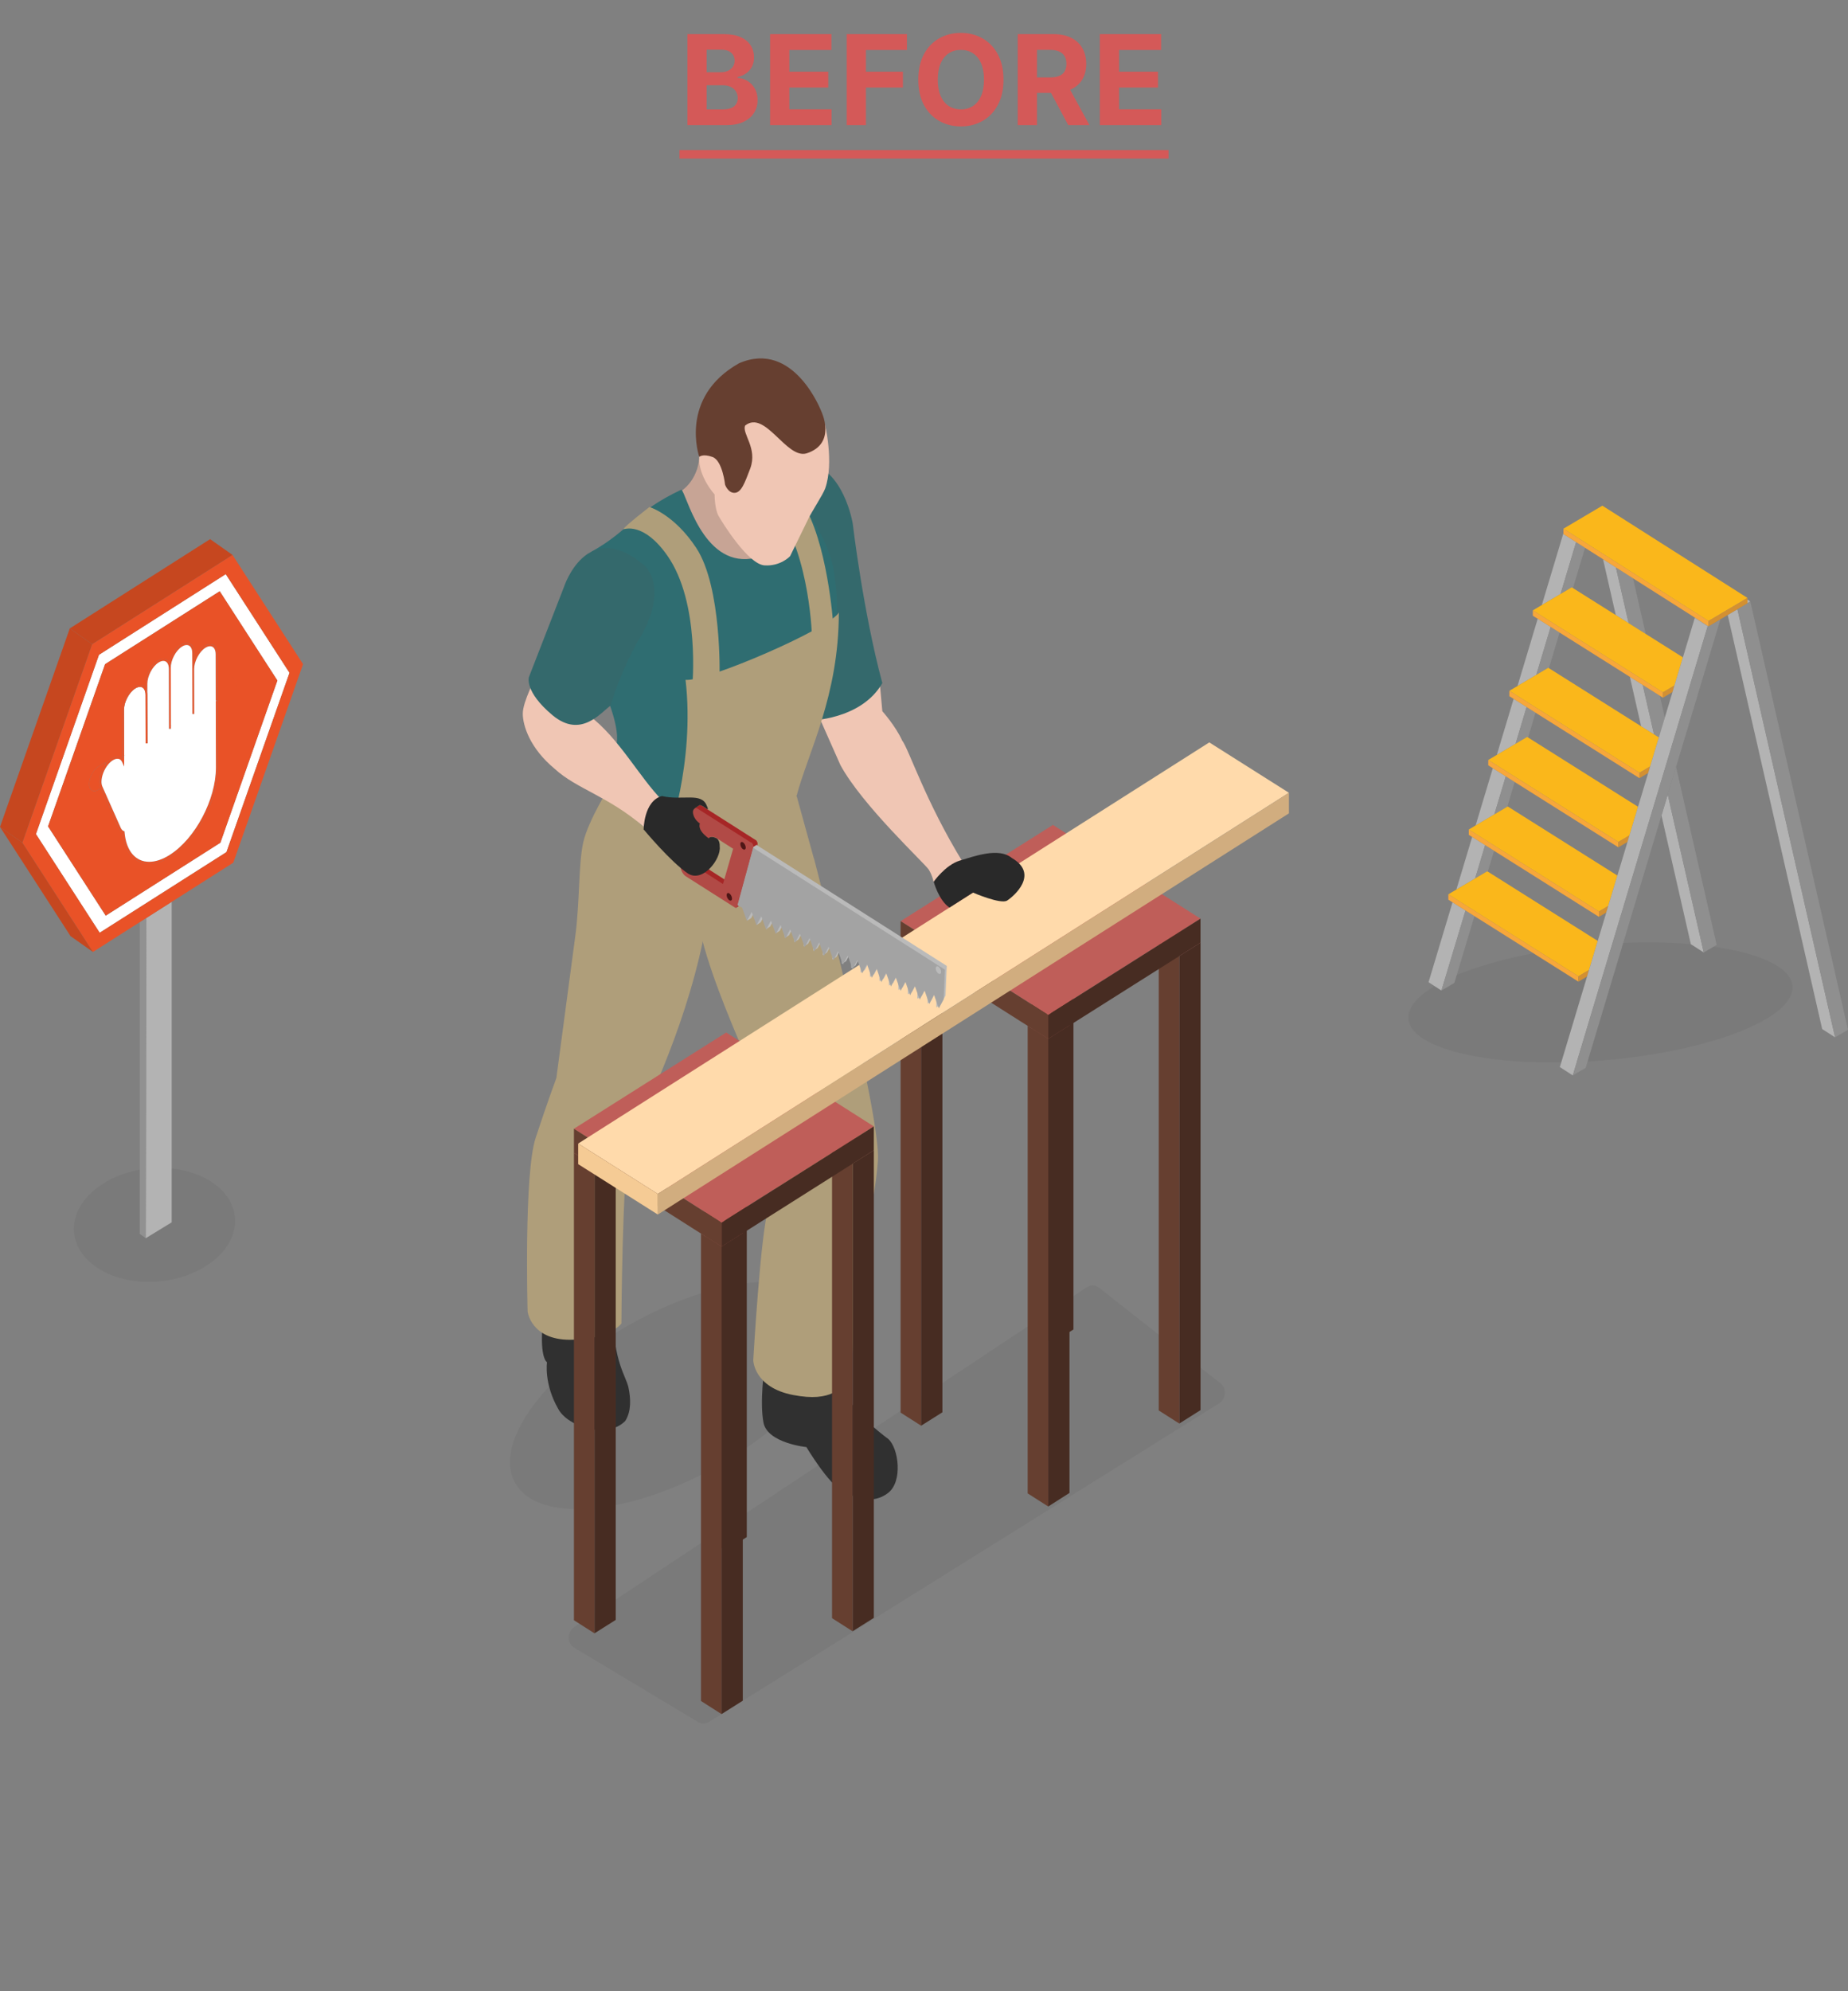 <svg width="325" height="350" viewBox="0 0 325 350" fill="none" xmlns="http://www.w3.org/2000/svg">
<rect x="0" y="0" width="325" height="350" fill="#808080" stroke="none"/>
<g clip-path="url(#clip0_613_53738)">
<g opacity="0.05">
<ellipse cx="14.665" cy="31.791" rx="14.665" ry="31.791" transform="matrix(0.398 0.917 -0.885 0.465 140.738 217.039)" fill="black"/>
<ellipse cx="9.954" cy="14.212" rx="9.954" ry="14.212" transform="matrix(0.07 0.998 -0.996 0.084 40.625 204.171)" fill="black"/>
<ellipse cx="10.173" cy="33.903" rx="10.173" ry="33.903" transform="matrix(0.07 0.998 -0.996 0.084 314.522 163.206)" fill="black"/>
<path d="M191.144 226.266C191.811 225.823 192.645 225.85 193.259 226.333L214.653 243.166C215.763 244.04 215.634 245.897 214.409 246.661L124.675 302.655C124.086 303.023 123.373 303.035 122.795 302.689L100.97 289.605C99.701 288.844 99.706 286.852 100.979 286.008L191.144 226.266Z" fill="black"/>
</g>
<path d="M154.698 119.771L155.171 125.008C155.171 125.008 157.488 127.585 158.659 130.162C159.83 131.67 162.745 140.827 169.297 151.491C169.372 152.697 164.19 155.028 164.19 155.028C164.19 155.028 163.991 153.904 163.343 152.862C162.695 151.82 151.633 141.567 147.796 134.466C145.778 129.97 143.437 124.597 143.437 124.597L154.698 119.799V119.771Z" fill="#F0C6B4"/>
<path d="M141.818 81.336C148.396 82.296 149.965 92.028 149.965 92.028C149.965 92.028 151.784 107.49 155.172 120.074C151.435 126.571 142.342 126.654 142.342 126.654L136.263 90.959C136.263 90.959 140.423 81.336 141.818 81.336Z" fill="#34696C"/>
<path d="M122.957 80.677C122.957 80.677 122.783 84.268 119.743 86.352C119.295 88.49 120.69 98.881 123.779 100.526C126.869 102.17 131.403 100.526 131.403 100.526L136.685 96.358L122.932 80.677H122.957Z" fill="#C7A495"/>
<path d="M119.869 86.05C111.374 90.052 110.975 93.068 103.999 96.989C104.198 99.566 105.893 120.566 105.893 120.566C105.893 120.566 109.032 127.255 108.459 130.627C107.886 133.972 107.711 139.948 107.711 139.948C107.711 139.948 110.028 150.832 121.09 150.832C132.152 150.832 138.281 144.39 140.099 140.414C139.576 131.751 143.089 118.948 143.089 118.948C143.089 118.948 148.545 113.685 146.851 101.814C146.079 93.644 139.302 86.653 139.302 86.653C139.302 86.653 139.003 97.208 132.102 98.195C123.432 99.428 120.667 86.516 119.844 86.105L119.869 86.05Z" fill="#2F6D71"/>
<path d="M129.66 83.72C129.834 83.72 132.525 83.72 136.685 89.641C142.54 97.976 142.814 112.232 142.814 112.232L146.526 109.627C146.526 109.627 145.53 95.07 141.02 88.216C137.109 82.267 134.368 82.678 134.368 82.678C134.368 82.678 129.934 83.144 129.635 83.72H129.66Z" fill="#AF9E7A"/>
<path d="M147.374 242.429C149.367 247.775 154.674 251.778 156.219 252.929C158.037 254.547 158.835 260.468 156.119 262.47C153.428 264.471 150.563 263.32 148.147 262.086C145.705 260.852 141.818 254.355 141.818 254.355C141.818 254.355 134.967 253.669 134.27 250.051C133.572 246.432 134.444 240.4 134.444 240.4C134.444 240.4 145.879 242.785 147.374 242.402V242.429Z" fill="#303030"/>
<path d="M122.932 162.706C125.573 176.085 137.98 199.168 137.905 203.006C137.855 205.172 136.51 207.969 135.139 212.355C133.744 216.742 132.474 239.085 132.474 239.085C132.474 239.085 132.548 243.855 139.474 245.199C146.401 246.542 147.97 243.855 149.714 242.156C150.138 224.884 153.875 212.163 154.398 203.966C154.921 195.769 143.137 150.835 143.137 150.835C143.137 150.835 121.711 156.4 122.957 162.733L122.932 162.706Z" fill="#AF9E7A"/>
<path d="M107.909 231.16C107.809 239.165 110.101 241.879 110.525 243.881C110.948 245.882 111.023 248.048 109.977 249.747C106.688 253.092 99.787 250.707 98.168 247.636C95.626 243.195 96.199 239.439 96.199 239.439C96.199 239.439 94.68 238.672 95.602 231.132C96.424 230.365 106.888 231.324 107.909 231.132V231.16Z" fill="#303030"/>
<path d="M140.099 139.897C140.099 139.897 130.682 149.3 117.278 146.942C112.146 147.052 107.387 137.95 107.387 137.95C107.387 137.95 103.451 144.174 102.579 148.039C101.707 151.905 101.981 158.676 101.159 164.653C100.361 170.629 97.845 189.491 97.845 189.491C97.845 189.491 96.275 193.686 94.208 199.991C92.115 206.297 92.788 230.505 92.788 230.505C92.788 230.505 93.336 235.494 100.262 235.494C107.188 235.494 109.281 232.643 109.281 232.643C109.281 232.643 109.43 206.598 110.676 200.759C112.594 196.756 120.218 181.87 123.681 165.064C135.465 162.926 143.114 150.835 143.114 150.835L140.099 139.897Z" fill="#AF9E7A"/>
<path d="M117.352 147.462C117.352 147.462 122.26 134.193 120.565 119.499C124.203 119.883 146.102 110.397 147.522 107.655C147.522 122.323 142.141 132.192 140.098 139.868C139.276 142.144 138.08 145.406 132.275 147.627C126.445 149.848 117.376 147.435 117.376 147.435L117.352 147.462Z" fill="#AF9E7A"/>
<path d="M145.055 74.454C145.055 74.454 146.725 81.254 145.13 85.832C144.757 86.901 142.763 89.917 142.165 91.178C140.197 95.235 138.952 97.757 138.952 97.757C138.952 97.757 137.307 99.567 134.442 99.375C131.577 99.183 127.068 91.918 126.37 90.684C125.672 89.451 125.672 86.901 125.672 86.901C125.672 86.901 122.807 83.803 122.957 80.321C123.081 76.84 125.349 71.768 125.349 71.768L138.428 68.341L145.055 74.427V74.454Z" fill="#F0C6B4"/>
<path d="M122.958 80.321C122.958 80.321 123.531 79.691 125.3 80.321C127.069 80.952 127.517 85.201 127.517 85.201C127.517 85.201 128.04 86.681 129.211 86.627C130.382 86.572 130.98 84.872 131.952 82.322C133.247 78.758 130.482 76.264 131.03 74.811C134.568 71.959 138.28 80.732 141.843 79.691C147.224 77.963 144.434 72.288 144.434 72.288C144.434 72.288 139.625 59.677 129.984 63.844C119.296 69.848 122.983 80.321 122.983 80.321H122.958Z" fill="#663F30"/>
<path d="M109.68 93.014C109.855 93.014 113.193 91.726 117.354 97.647C123.209 105.982 121.739 120.704 121.739 120.704L126.547 118.922C126.547 118.922 126.971 103.213 122.461 96.331C118.55 90.382 114.215 89.121 114.215 89.121C114.215 89.121 109.929 92.411 109.655 92.987L109.68 93.014Z" fill="#AF9E7A"/>
<path d="M207.395 168.053L203.782 165.75L207.519 163.393L211.132 165.696L207.395 168.053Z" fill="#BF5E59"/>
<path d="M211.133 247.858L207.396 250.216V168.052L211.133 165.694V247.858Z" fill="#472C22"/>
<path d="M207.395 250.218L203.782 247.915V165.751L207.395 168.054V250.218Z" fill="#663F30"/>
<path d="M185.046 153.85L181.434 151.547L185.171 149.189L188.783 151.492L185.046 153.85Z" fill="#BF5E59"/>
<path d="M188.784 233.681L185.047 236.038V153.847L188.784 151.489V233.681Z" fill="#472C22"/>
<path d="M185.046 236.042L181.434 233.739V151.548L185.046 153.851V236.042Z" fill="#663F30"/>
<path d="M184.347 182.607L180.734 180.304L184.471 177.946L188.084 180.249L184.347 182.607Z" fill="#BF5E59"/>
<path d="M188.085 262.413L184.348 264.798V182.607L188.085 180.249V262.413Z" fill="#472C22"/>
<path d="M184.347 264.8L180.734 262.497V180.306L184.347 182.609V264.8Z" fill="#663F30"/>
<path d="M161.997 168.433L158.385 166.13L162.122 163.772L165.734 166.048L161.997 168.433Z" fill="#BF5E59"/>
<path d="M165.735 248.239L161.998 250.597V168.433L165.735 166.048V248.239Z" fill="#472C22"/>
<path d="M161.997 250.598L158.385 248.295V166.131L161.997 168.434V250.598Z" fill="#663F30"/>
<path d="M149.941 204.54L146.328 202.265L150.065 199.88L153.678 202.183L149.941 204.54Z" fill="#BF5E59"/>
<path d="M153.678 284.373L149.94 286.731V204.539L153.678 202.182V284.373Z" fill="#472C22"/>
<path d="M149.941 286.73L146.328 284.428V202.264L149.941 204.539V286.73Z" fill="#663F30"/>
<path d="M127.595 190.366L123.982 188.063L127.72 185.705L131.332 188.008L127.595 190.366Z" fill="#BF5E59"/>
<path d="M131.333 270.171L127.596 272.529V190.365L131.333 188.007V270.171Z" fill="#472C22"/>
<path d="M127.595 272.528L123.982 270.253V188.062L127.595 190.364V272.528Z" fill="#663F30"/>
<path d="M126.895 219.125L123.282 216.822L126.994 214.464L130.632 216.767L126.895 219.125Z" fill="#BF5E59"/>
<path d="M130.633 298.929L126.896 301.287V219.123L130.633 216.766V298.929Z" fill="#472C22"/>
<path d="M126.895 301.289L123.282 298.986V216.822L126.895 219.125V301.289Z" fill="#663F30"/>
<path d="M104.548 204.927L100.936 202.624L104.673 200.267L108.285 202.569L104.548 204.927Z" fill="#BF5E59"/>
<path d="M108.286 284.732L104.549 287.09V204.926L108.286 202.568V284.732Z" fill="#472C22"/>
<path d="M104.548 287.092L100.936 284.789V202.625L104.548 204.928V287.092Z" fill="#663F30"/>
<path d="M126.896 214.905L100.936 198.401L127.718 181.485L153.678 197.989L126.896 214.905Z" fill="#BF5E59"/>
<path d="M153.677 202.186L126.895 219.128V214.906L153.677 197.991V202.186Z" fill="#472C22"/>
<path d="M126.896 219.125L100.936 202.621V198.399L126.896 214.903V219.125Z" fill="#663F30"/>
<path d="M184.345 178.388L158.385 161.911L185.167 144.996L211.128 161.473L184.345 178.388Z" fill="#BF5E59"/>
<path d="M211.128 165.694L184.346 182.609V178.387L211.128 161.472V165.694Z" fill="#472C22"/>
<path d="M184.345 182.609L158.385 166.132V161.91L184.345 178.387V182.609Z" fill="#663F30"/>
<path d="M115.684 209.86L226.676 139.347L212.674 130.492L101.683 201.005L115.684 209.86Z" fill="#FFDAAB"/>
<path d="M101.683 204.623L115.684 213.478V209.859L101.683 201.004V204.623Z" fill="#F5CB95"/>
<path d="M115.686 213.479L226.677 142.967V139.348L115.686 209.86V213.479Z" fill="#D1AD7F"/>
<path d="M164.19 155.002C164.19 155.002 166.258 152.041 168.775 151.273C171.291 150.533 175.626 148.888 177.943 150.807C182.851 153.659 178.242 157.579 177.121 158.292C176 159.004 171.117 156.894 171.117 156.894L166.981 159.525C165.087 158.264 164.215 155.002 164.215 155.002H164.19Z" fill="#292929"/>
<path d="M103.65 125.805C108.857 129.726 112.494 136.689 116.481 140.692C116.73 142.693 115.135 145.215 113.217 145.325C106.939 139.924 101.383 138.663 97.571 135.154C93.186 131.535 91.94 127.532 91.94 125.421C91.94 123.31 94.282 118.924 94.282 118.924C94.282 118.924 100.959 124.352 103.65 125.805Z" fill="#F0C6B4"/>
<path d="M113.293 99.373C103.177 90.764 99.166 103.211 99.166 103.211L93.013 119.029C93.013 119.029 92.19 121.552 97.173 125.719C102.156 129.859 105.619 125.28 107.413 123.992C109.057 118.125 112.271 112.532 112.271 112.532C112.271 112.532 117.902 104.225 113.317 99.373H113.293Z" fill="#34696C"/>
<path d="M132.846 147.626L123.504 141.677C123.254 141.513 123.03 141.513 122.881 141.595L122.059 142.143L122.407 142.856L122.656 142.664C122.781 143.213 123.105 143.788 123.528 144.062L123.827 144.254C123.603 144.94 122.582 144.967 122.108 146.914C121.66 148.723 122.009 150.642 121.859 151.547L121.361 151.218C121.112 151.053 120.888 151.053 120.713 151.136L119.916 151.656L120.115 152.205L120.464 152.013C120.539 152.616 120.913 153.274 121.361 153.576L130.006 159.059C130.181 159.168 130.305 159.113 130.355 158.949L133.22 148.421C133.295 148.175 133.12 147.763 132.871 147.626H132.846ZM127.888 154.892L125.023 153.055C123.927 152.369 123.429 150.423 123.927 148.723V148.668C124.425 146.968 125.721 146.173 126.817 146.859L129.682 148.696L127.888 154.892Z" fill="#A62626"/>
<path d="M129.433 159.581L130.23 159.06L129.632 158.21L129.433 159.581Z" fill="#A62626"/>
<path d="M133.196 148.421L132.449 148.887L131.303 159.003L131.377 161.827L132.125 161.361L132.972 159.771L133.047 162.595L133.794 162.101L134.641 160.511L134.716 163.335L135.463 162.841L136.31 161.251L136.385 164.075L137.133 163.609L137.955 162.019L138.03 164.843L138.777 164.377L139.624 162.787L139.699 165.61L140.446 165.117L141.293 163.527L141.368 166.351L142.115 165.884L142.963 164.294L143.037 167.118L143.785 166.652L144.632 165.062L144.706 167.886L145.454 167.42L146.301 165.83L146.376 168.653L147.123 168.187L147.97 166.597L148.045 169.421L148.792 168.955L149.639 167.365L149.714 170.189L150.462 169.723L151.284 168.133L151.359 170.956L152.106 170.49L152.928 168.9L153.003 171.724L153.75 171.23L154.597 169.64L154.672 172.464L155.42 171.998L156.267 170.408L156.341 173.232L157.089 172.766L157.936 171.176L158.011 173.999L158.758 173.533L159.605 171.943L159.68 174.767L160.427 174.301L161.274 172.711L161.349 175.535L162.096 175.069L162.944 173.479L163.168 176.439L163.766 175.836L164.613 174.246L164.688 177.07L165.435 176.577L166.282 174.986L166.506 169.777L133.022 148.503L133.196 148.421Z" fill="#BABABA"/>
<path d="M132.423 148.914L129.633 159.113L130.505 159.524L131.352 161.882L132.199 160.291L133.046 162.649L133.893 161.059L134.74 163.417L135.587 161.827L136.434 164.184L137.281 162.594L138.128 164.952L138.976 163.362L139.823 165.72L140.67 164.13L141.517 166.487L142.364 164.897L143.211 167.255L144.058 165.665L144.905 168.023L145.727 166.432L146.574 168.79L147.396 167.2L148.244 169.558L149.091 167.968L149.938 170.326L150.785 168.735L151.632 171.093L152.479 169.503L153.326 171.861L154.173 170.271L154.995 172.628L155.842 171.038L156.689 173.396L157.536 171.806L158.384 174.164L159.231 172.574L160.053 174.931L160.9 173.341L161.747 175.699L162.594 174.109L163.441 176.467L164.263 174.876L165.11 177.234L165.957 175.644L166.182 170.435L132.697 149.161L132.423 148.914ZM165.036 171.12C164.761 170.956 164.562 170.545 164.562 170.216C164.562 169.887 164.786 169.75 165.036 169.914C165.285 170.079 165.509 170.49 165.509 170.819C165.509 171.148 165.31 171.285 165.036 171.12Z" fill="#A3A3A3"/>
<path d="M132.075 148.092L122.732 142.17C122.234 141.841 121.811 142.116 121.811 142.746C121.811 143.404 122.234 144.199 122.732 144.528L123.056 144.72C122.832 145.405 121.811 145.433 121.337 147.379C120.889 149.189 121.238 151.08 121.088 151.985L120.59 151.656C120.091 151.327 119.668 151.601 119.668 152.232C119.668 152.89 120.091 153.685 120.59 154.014L129.26 159.524C129.409 159.634 129.559 159.579 129.609 159.415L132.474 148.887C132.548 148.64 132.374 148.229 132.125 148.065L132.075 148.092ZM127.142 155.385L124.277 153.548C123.181 152.862 122.683 150.916 123.181 149.216V149.161C123.679 147.462 124.975 146.666 126.071 147.352L128.936 149.189L127.142 155.385Z" fill="#B14A46"/>
<path d="M131.15 148.971C131.15 149.299 130.951 149.437 130.676 149.272C130.402 149.108 130.203 148.696 130.203 148.367C130.203 148.038 130.402 147.901 130.676 148.066C130.926 148.23 131.15 148.642 131.15 148.971Z" fill="#4D1616"/>
<path d="M128.738 157.934C128.738 158.263 128.538 158.4 128.264 158.236C127.99 158.071 127.791 157.66 127.791 157.331C127.791 157.002 128.015 156.865 128.264 157.03C128.514 157.194 128.738 157.605 128.738 157.934Z" fill="#4D1616"/>
<path d="M113.192 145.844C113.192 145.844 113.192 140.799 116.406 139.922C120.044 140.772 123.407 139.182 124.304 141.649C124.304 141.649 124.603 142.197 124.429 142.252L123.532 141.676C123.233 141.539 123.108 141.457 122.909 141.594L122.336 141.978C122.087 142.143 121.862 142.334 121.862 142.773C121.987 144.116 123.083 144.72 123.083 144.72C122.784 145.652 123.507 146.529 124.628 147.351L124.802 147.187C125.325 147.022 125.699 147.187 126.073 147.379C126.073 147.379 126.621 147.708 126.571 148.804C126.845 150.915 123.681 155.165 121.04 153.575C118.001 151.573 113.242 145.844 113.242 145.844H113.192Z" fill="#292929"/>
<path d="M286.639 118.97L288.622 127.665L290.884 129.087L288.901 120.391L286.639 118.97Z" fill="#B3B3B3"/>
<path d="M292.197 143.332L297.361 165.956L299.632 167.42L293.299 139.671L292.197 143.332Z" fill="#B3B3B3"/>
<path d="M281.921 98.298L284.159 108.108L286.421 109.533L284.183 99.736L281.921 98.298Z" fill="#B3B3B3"/>
<path d="M288.901 120.392L290.885 129.087L291.741 129.625L292.789 126.14L291.907 122.286L288.901 120.392Z" fill="#8F8F8F"/>
<path d="M299.632 167.419L301.903 166.083L294.761 134.799L293.299 139.67L299.632 167.419Z" fill="#8F8F8F"/>
<path d="M284.183 99.735L286.421 109.533L289.426 111.427L287.197 101.652L284.183 99.735Z" fill="#8F8F8F"/>
<path d="M303.848 108.094L320.458 180.873L322.726 182.337L305.55 107.083L303.848 108.094Z" fill="#B3B3B3"/>
<path d="M307.816 105.714L307.318 105.395V106.011L307.816 105.714Z" fill="#B3B3B3"/>
<path d="M307.321 106.038L305.554 107.081L322.729 182.335L325 180.998L307.819 105.715L307.321 106.012V106.038Z" fill="#8F8F8F"/>
<path d="M272.71 110.195L270.43 108.761L266.88 120.58L270.175 118.627L272.71 110.195Z" fill="#B3B3B3"/>
<path d="M277.185 95.289L274.953 93.871V93.711L271.154 106.348L274.45 104.399L277.185 95.289Z" fill="#B3B3B3"/>
<path d="M255.452 158.6L251.232 172.646L253.5 174.109L257.731 160.037L255.452 158.6Z" fill="#B3B3B3"/>
<path d="M261.184 148.547L258.904 147.112L256.127 156.359L259.422 154.406L261.184 148.547Z" fill="#B3B3B3"/>
<path d="M268.475 124.277L266.198 122.839L263.237 132.695L266.533 130.742L268.475 124.277Z" fill="#B3B3B3"/>
<path d="M264.813 136.462L262.536 135.027L259.51 145.092L262.805 143.146L264.813 136.462Z" fill="#B3B3B3"/>
<path d="M272.711 110.195L270.177 118.627L272.291 117.375L272.4 117.447L274.28 111.186L272.711 110.195Z" fill="#8F8F8F"/>
<path d="M277.186 95.29L274.45 104.4L276.419 103.236L276.629 103.369L278.755 96.288L277.186 95.29Z" fill="#8F8F8F"/>
<path d="M253.499 174.108L255.77 172.775L259.302 161.024L257.73 160.036L253.499 174.108Z" fill="#8F8F8F"/>
<path d="M268.477 124.277L266.535 130.743L268.581 129.533L268.738 129.634L270.05 125.269L268.477 124.277Z" fill="#8F8F8F"/>
<path d="M261.184 148.548L259.422 154.407L261.554 153.145L261.651 153.204L262.753 149.539L261.184 148.548Z" fill="#8F8F8F"/>
<path d="M264.813 136.463L262.806 143.147L265.08 141.8L266.385 137.454L264.813 136.463Z" fill="#8F8F8F"/>
<path d="M254.711 157.195V158.134L255.451 158.601L257.731 160.038L259.303 161.026L277.592 172.545V171.606L254.711 157.195Z" fill="#F7A73A"/>
<path d="M277.592 171.607L279.454 170.505L280.991 165.389L261.651 153.205L261.553 153.146L259.422 154.408L256.126 156.361L254.711 157.196L277.592 171.607Z" fill="#FAB71B"/>
<path d="M277.593 171.607V172.546L279.112 171.643L279.455 170.505L277.593 171.607Z" fill="#D39032"/>
<path d="M262.753 149.538L281.193 161.152V160.213L258.312 145.805V146.744L258.904 147.112L261.184 148.547L262.753 149.538Z" fill="#F7A73A"/>
<path d="M281.193 160.213L282.839 159.239L284.444 153.898L265.157 141.753L265.08 141.799L262.806 143.145L259.511 145.092L258.312 145.806L281.193 160.213Z" fill="#FAB71B"/>
<path d="M281.192 161.155L282.495 160.386L282.839 159.241L281.192 160.216V161.155Z" fill="#D39032"/>
<path d="M266.385 137.454L284.615 148.934V147.995L261.733 133.587V134.526L262.536 135.028L264.813 136.463L266.385 137.454Z" fill="#F7A73A"/>
<path d="M284.615 147.991L286.566 146.84L288.076 141.809L268.736 129.631L268.579 129.53L266.533 130.74L263.237 132.693L261.733 133.583L284.615 147.991Z" fill="#FAB71B"/>
<path d="M284.613 148.933L286.221 147.984L286.564 146.843L284.613 147.994V148.933Z" fill="#D39032"/>
<path d="M270.048 125.269L288.325 136.779V135.84L265.441 121.429V122.368L266.199 122.84L268.476 124.278L270.048 125.269Z" fill="#F7A73A"/>
<path d="M288.325 135.837L290.206 134.722L291.739 129.622L290.884 129.085L288.622 127.663L272.399 117.445L272.29 117.373L270.176 118.625L266.88 120.578L265.441 121.426L288.325 135.837Z" fill="#FAB71B"/>
<path d="M288.326 136.778L289.866 135.865L290.206 134.724L288.326 135.839V136.778Z" fill="#D39032"/>
<path d="M274.278 111.188L286.636 118.97L288.898 120.392L291.904 122.286L292.454 122.635V121.696L269.573 107.288V108.224L270.429 108.762L272.709 110.196L274.278 111.188Z" fill="#F7A73A"/>
<path d="M292.454 121.695L294.483 120.492L295.969 115.546L289.425 111.428L286.42 109.534L284.158 108.109L276.629 103.368L276.419 103.234L274.45 104.398L271.154 106.348L269.573 107.287L292.454 121.695Z" fill="#FAB71B"/>
<path d="M292.456 122.634L294.141 121.637L294.484 120.492L292.456 121.695V122.634Z" fill="#D39032"/>
<path d="M300.318 110.088L298.047 108.627L295.969 115.546L294.482 120.492L294.139 121.636L292.786 126.139L291.738 129.624L290.204 134.723L289.864 135.865L288.075 141.812L286.565 146.842L286.222 147.984L284.442 153.898L282.838 159.239L282.494 160.383L280.99 165.388L279.453 170.503L279.11 171.641L274.325 187.562L276.596 189.026L300.318 110.088Z" fill="#B3B3B3"/>
<path d="M298.049 108.626L300.32 110.087L300.4 110.041L298.114 108.587L298.049 108.626Z" fill="#B3B3B3"/>
<path d="M300.474 110.088L300.4 110.042L300.32 110.088L276.598 189.026L278.869 187.689L292.198 143.331L293.3 139.67L294.762 134.799L302.558 108.855L300.474 110.088Z" fill="#8F8F8F"/>
<path d="M277.188 95.289L278.757 96.287L281.922 98.298L284.184 99.736L287.198 101.653L298.115 108.588L300.4 110.042L300.474 110.088V109.152L274.955 92.932V93.711V93.871L277.188 95.289Z" fill="#F7A73A"/>
<path d="M300.474 109.152L307.32 105.099L281.8 88.882L274.955 92.931L300.474 109.152Z" fill="#FAB71B"/>
<path d="M300.475 109.152V110.088L302.559 108.856L303.85 108.093L305.552 107.082L307.32 106.039V106.013V105.396V105.1L300.475 109.152Z" fill="#D39032"/>
<path d="M25.628 217.643L30.195 214.851V158.521L25.73 161.362L25.628 217.643Z" fill="#B3B3B3"/>
<path d="M25.627 217.642L25.728 161.36L24.584 162.084V216.89L25.627 217.642Z" fill="#919191"/>
<path d="M39.825 149.778L50.913 118.261L39.701 100.914L17.405 115.092L6.317 146.61L17.529 163.957L39.825 149.778ZM8.454 145.253L18.477 116.749L38.64 103.927L48.78 119.613L38.757 148.122L18.593 160.94L8.454 145.253Z" fill="white"/>
<path d="M30.196 158.522L41.029 151.633L53.298 116.739L40.888 97.54L16.205 113.231L3.933 148.124L16.343 167.328L24.583 162.087L25.727 161.363L30.192 158.522H30.196ZM6.32 146.608L17.407 115.091L39.703 100.913L50.915 118.259L39.827 149.777L17.531 163.955L6.32 146.608Z" fill="#E95227"/>
<path d="M17.518 137.403C17.518 136.47 17.884 135.374 18.517 134.478V133.958L17.289 134.738C16.402 135.302 15.683 136.67 15.687 137.795C15.687 138.075 15.734 138.315 15.814 138.499C15.959 138.835 16.21 139.023 16.533 139.043C16.762 139.051 17.023 138.979 17.3 138.803L17.754 138.511L17.71 138.419C17.579 138.123 17.518 137.775 17.518 137.403Z" fill="#E95227"/>
<path d="M38.759 148.123L48.782 119.614L38.643 103.928L18.48 116.75L8.456 145.255L18.596 160.941L38.759 148.123ZM40.39 128.14C40.39 128.684 40.245 129.28 39.998 129.84C40.245 129.28 40.394 128.684 40.39 128.136C40.39 127.936 40.445 127.716 40.539 127.512C40.445 127.716 40.387 127.936 40.39 128.14ZM41.331 126.8C41.546 126.796 41.694 126.98 41.698 127.308C41.698 126.98 41.546 126.796 41.331 126.8ZM20.946 145.695L17.753 138.514L17.299 138.806C17.023 138.982 16.761 139.054 16.532 139.046C16.212 139.026 15.958 138.838 15.813 138.502C15.729 138.313 15.686 138.073 15.686 137.797C15.682 136.673 16.401 135.305 17.288 134.741L18.516 133.961V134.481C18.603 134.361 18.694 134.237 18.788 134.121C19.064 133.793 19.359 133.533 19.649 133.353C19.991 133.133 20.332 133.017 20.656 133.017C20.888 133.017 21.113 133.077 21.302 133.209C21.375 133.257 21.441 133.321 21.502 133.389V133.065V130.98L21.488 124.783V124.771C21.488 124.011 21.727 123.195 22.109 122.463C22.49 121.735 23.017 121.099 23.617 120.715C23.965 120.49 24.307 120.378 24.619 120.378C25.001 120.378 25.339 120.547 25.571 120.867C25.578 120.879 25.586 120.891 25.593 120.907V120.218V120.206C25.593 119.442 25.833 118.626 26.214 117.894C26.596 117.166 27.122 116.53 27.726 116.146C28.074 115.922 28.412 115.81 28.728 115.81C29.11 115.81 29.448 115.982 29.677 116.298C29.724 116.362 29.764 116.442 29.804 116.518C29.909 116.034 30.091 115.55 30.323 115.102C30.708 114.369 31.235 113.733 31.834 113.349C32.183 113.129 32.525 113.017 32.841 113.017C33.219 113.017 33.56 113.189 33.789 113.505C34.022 113.821 34.142 114.261 34.145 114.802V115.97C34.232 115.742 34.33 115.518 34.443 115.302C34.828 114.574 35.355 113.937 35.954 113.553C36.303 113.329 36.645 113.217 36.957 113.217C37.339 113.217 37.676 113.385 37.909 113.705C38.138 114.021 38.261 114.465 38.265 115.002L38.272 119.098C38.349 119.042 38.425 118.986 38.505 118.934C40.252 117.826 41.68 118.722 41.684 120.935C41.676 118.722 40.252 117.826 38.505 118.934C38.425 118.986 38.349 119.042 38.272 119.098L38.279 123.139L38.312 134.857V134.893C38.312 137.777 37.386 140.962 35.893 143.79C34.396 146.619 32.332 149.095 30.036 150.556C28.681 151.42 27.395 151.832 26.24 151.832C24.968 151.832 23.864 151.32 23.05 150.363C22.254 149.423 21.742 148.071 21.589 146.371C21.317 146.251 21.092 145.991 20.95 145.683L20.946 145.695Z" fill="#E95227"/>
<path d="M0 145.348L12.41 164.551L16.345 167.327L3.935 148.124L0 145.348Z" fill="#C6471F"/>
<path d="M40.89 97.54L36.952 94.764L12.273 110.458L16.207 113.231L40.89 97.54Z" fill="#C6471F"/>
<path d="M16.207 113.231L12.272 110.459L0 145.349L3.935 148.125L16.207 113.231Z" fill="#C6471F"/>
<path d="M26.233 151.842C27.384 151.842 28.67 151.43 30.029 150.566C32.325 149.106 34.389 146.629 35.885 143.801C37.379 140.972 38.305 137.792 38.305 134.903V134.867L38.272 123.149H38.109L37.945 123.225L37.974 134.867V134.903C37.974 137.708 37.07 140.836 35.598 143.617C34.131 146.401 32.093 148.834 29.862 150.254C28.547 151.09 27.311 151.482 26.233 151.482C25.037 151.482 24.035 151.01 23.282 150.13C22.53 149.246 22.033 147.934 21.902 146.241L21.891 146.117L21.778 146.085C21.586 146.033 21.364 145.813 21.244 145.537L18.007 138.264C17.902 138.028 17.848 137.732 17.848 137.404C17.848 136.46 18.287 135.247 19.032 134.363C19.29 134.059 19.555 133.819 19.813 133.659C20.114 133.467 20.405 133.371 20.656 133.375C20.837 133.375 20.994 133.423 21.132 133.515C21.266 133.607 21.382 133.747 21.473 133.947L21.524 134.063L21.837 134.759V132.919H21.506V131.147L21.502 130.979V133.063H21.506V133.387C21.444 133.319 21.379 133.259 21.306 133.207C21.114 133.075 20.892 133.015 20.659 133.015C20.336 133.015 19.995 133.131 19.653 133.351C19.363 133.531 19.068 133.791 18.792 134.119C18.698 134.235 18.607 134.359 18.52 134.479C17.887 135.379 17.524 136.472 17.52 137.404C17.52 137.776 17.579 138.124 17.713 138.42L17.757 138.512L20.95 145.693C21.092 146.005 21.321 146.261 21.59 146.381C21.742 148.086 22.251 149.438 23.05 150.374C23.864 151.33 24.965 151.842 26.24 151.842H26.233Z" fill="#E95227"/>
<path d="M25.945 130.235L26.13 130.117L25.945 130.216V130.235Z" fill="#E95227"/>
<path d="M34.165 124.997V125.009L34.221 124.974L34.165 124.997Z" fill="#E95227"/>
<path d="M21.835 132.825V132.848L22.081 132.689L21.835 132.825Z" fill="#E95227"/>
<path d="M30.056 127.62L30.236 127.506L30.056 127.6V127.62Z" fill="#E95227"/>
<path d="M34.146 117.616C34.146 116.94 34.364 116.172 34.724 115.492C35.08 114.808 35.578 114.212 36.112 113.876C36.424 113.68 36.711 113.592 36.951 113.592C37.245 113.592 37.474 113.712 37.648 113.944C37.816 114.18 37.928 114.54 37.928 115.016L37.946 123.153H38.273L38.266 119.112L38.259 115.016C38.259 114.48 38.132 114.036 37.903 113.72C37.674 113.4 37.332 113.228 36.951 113.232C36.639 113.232 36.297 113.344 35.948 113.568C35.349 113.952 34.822 114.588 34.437 115.316C34.324 115.532 34.226 115.752 34.143 115.984V117.62L34.146 117.616Z" fill="#E95227"/>
<path d="M30.026 117.599V117.423V117.415C30.026 116.739 30.244 115.971 30.604 115.287C30.96 114.603 31.458 114.011 31.992 113.67C32.304 113.474 32.591 113.382 32.831 113.386C33.125 113.386 33.354 113.506 33.525 113.738C33.696 113.97 33.805 114.331 33.808 114.811L33.816 117.631L33.834 124.98V125.508H33.997L34.161 125.52C34.161 125.5 34.161 125.444 34.161 125.368C34.161 125.244 34.161 125.076 34.161 125.012V124.976L34.143 117.631V115.983L34.135 114.815C34.135 114.275 34.012 113.834 33.779 113.518C33.55 113.202 33.209 113.026 32.831 113.03C32.519 113.03 32.177 113.142 31.825 113.362C31.225 113.746 30.699 114.383 30.314 115.115C30.077 115.563 29.899 116.043 29.794 116.531C29.943 116.819 30.019 117.183 30.023 117.607L30.026 117.599Z" fill="#E95227"/>
<path d="M25.944 130.237V130.217L25.922 122.164L25.944 130.301V130.237Z" fill="#E95227"/>
<path d="M25.921 122.165V120.212H25.918V120.204C25.918 119.524 26.136 118.756 26.495 118.076C26.852 117.392 27.349 116.8 27.883 116.46C28.196 116.264 28.483 116.172 28.723 116.176C29.013 116.176 29.246 116.296 29.416 116.528C29.587 116.76 29.696 117.12 29.7 117.596L29.725 127.586V128.114H30.056V127.586L30.03 117.596C30.03 117.172 29.951 116.808 29.802 116.52C29.762 116.444 29.722 116.364 29.674 116.3C29.445 115.984 29.104 115.808 28.726 115.812C28.41 115.812 28.072 115.924 27.723 116.148C27.124 116.528 26.597 117.164 26.212 117.896C25.831 118.624 25.591 119.444 25.591 120.208V120.22V120.908C25.805 121.22 25.921 121.649 25.921 122.169V122.165Z" fill="#E95227"/>
<path d="M38.108 123.15H37.945L37.927 115.012C37.927 114.536 37.814 114.176 37.647 113.94C37.472 113.708 37.244 113.588 36.949 113.588C36.71 113.588 36.423 113.676 36.11 113.872C35.576 114.208 35.078 114.808 34.722 115.488C34.363 116.168 34.145 116.937 34.145 117.613V117.621L34.163 124.97V124.994L34.217 124.97L34.163 125.006C34.163 125.07 34.163 125.238 34.163 125.362C34.163 125.438 34.163 125.498 34.163 125.514L33.999 125.506H33.836V124.974L33.818 117.625L33.81 114.804C33.81 114.324 33.698 113.964 33.527 113.732C33.356 113.5 33.127 113.38 32.833 113.38C32.59 113.376 32.306 113.464 31.994 113.664C31.46 114.004 30.962 114.596 30.606 115.28C30.246 115.964 30.029 116.733 30.029 117.409V117.417V117.593L30.054 127.582V127.598L30.235 127.502L30.054 127.618C30.054 127.618 30.054 127.65 30.054 127.674V128.11H29.723V127.582L29.698 117.593C29.698 117.117 29.585 116.757 29.415 116.525C29.244 116.288 29.015 116.172 28.721 116.172C28.481 116.168 28.194 116.26 27.881 116.457C27.347 116.797 26.85 117.389 26.494 118.073C26.134 118.757 25.916 119.525 25.916 120.201V120.209V122.161L25.941 130.215L26.123 130.115L25.941 130.235V130.303V130.659H25.614L25.593 122.165C25.593 121.685 25.484 121.329 25.313 121.089C25.142 120.857 24.913 120.741 24.619 120.737C24.379 120.737 24.092 120.825 23.78 121.025C23.246 121.365 22.748 121.957 22.392 122.642C22.032 123.322 21.814 124.094 21.814 124.766V124.774L21.829 131.143L21.836 132.827L22.083 132.687L21.836 132.847V132.915V134.756L21.527 134.059L21.476 133.943C21.386 133.743 21.269 133.603 21.135 133.511C20.997 133.415 20.841 133.371 20.659 133.371C20.408 133.371 20.118 133.463 19.816 133.655C19.558 133.819 19.289 134.055 19.035 134.36C18.294 135.24 17.851 136.456 17.851 137.4C17.851 137.728 17.901 138.024 18.01 138.26L21.247 145.533C21.371 145.809 21.593 146.029 21.782 146.081L21.894 146.113L21.905 146.237C22.039 147.93 22.537 149.242 23.286 150.126C24.038 151.006 25.04 151.478 26.236 151.478C27.315 151.478 28.55 151.09 29.865 150.25C32.099 148.83 34.134 146.398 35.602 143.613C37.073 140.833 37.977 137.704 37.977 134.9V134.864L37.948 123.222L38.112 123.146L38.108 123.15Z" fill="white"/>
<path d="M21.498 131.143V132.915H21.829V132.827L21.822 131.143L21.807 124.774V124.766C21.807 124.094 22.025 123.322 22.385 122.641C22.741 121.957 23.239 121.365 23.773 121.025C24.085 120.829 24.372 120.737 24.612 120.737C24.906 120.737 25.135 120.857 25.306 121.089C25.477 121.325 25.585 121.681 25.585 122.165L25.607 130.659H25.934V130.303L25.913 122.161C25.913 121.645 25.796 121.213 25.582 120.901C25.575 120.889 25.567 120.877 25.56 120.861C25.331 120.545 24.99 120.373 24.608 120.373C24.296 120.373 23.954 120.485 23.605 120.709C23.006 121.089 22.479 121.725 22.098 122.457C21.716 123.186 21.477 124.006 21.477 124.766V124.778L21.491 130.975V131.143H21.498Z" fill="#E95227"/>
<path d="M120.89 22V6H127.296C128.473 6 129.455 6.174 130.241 6.523C131.028 6.872 131.619 7.357 132.015 7.977C132.41 8.591 132.608 9.299 132.608 10.102C132.608 10.727 132.483 11.276 132.233 11.75C131.983 12.219 131.64 12.604 131.202 12.906C130.77 13.203 130.275 13.414 129.718 13.539V13.695C130.327 13.721 130.897 13.893 131.429 14.211C131.965 14.529 132.4 14.974 132.733 15.547C133.067 16.115 133.233 16.792 133.233 17.578C133.233 18.427 133.022 19.185 132.601 19.852C132.184 20.513 131.567 21.037 130.749 21.422C129.931 21.807 128.924 22 127.726 22H120.89ZM124.272 19.234H127.03C127.973 19.234 128.66 19.055 129.093 18.695C129.525 18.331 129.741 17.846 129.741 17.242C129.741 16.799 129.634 16.409 129.421 16.07C129.207 15.732 128.903 15.466 128.507 15.273C128.116 15.081 127.65 14.984 127.108 14.984H124.272V19.234ZM124.272 12.695H126.78C127.244 12.695 127.655 12.615 128.015 12.453C128.379 12.287 128.666 12.052 128.874 11.75C129.088 11.448 129.194 11.086 129.194 10.664C129.194 10.086 128.989 9.62 128.577 9.266C128.171 8.911 127.593 8.734 126.843 8.734H124.272V12.695ZM135.435 22V6H146.216V8.789H138.817V12.602H145.661V15.391H138.817V19.211H146.247V22H135.435ZM148.905 22V6H159.499V8.789H152.288V12.602H158.796V15.391H152.288V22H148.905ZM176.478 14C176.478 15.745 176.147 17.229 175.485 18.453C174.829 19.677 173.933 20.612 172.798 21.258C171.668 21.898 170.397 22.219 168.985 22.219C167.563 22.219 166.287 21.896 165.157 21.25C164.027 20.604 163.134 19.669 162.478 18.445C161.821 17.221 161.493 15.74 161.493 14C161.493 12.255 161.821 10.771 162.478 9.547C163.134 8.323 164.027 7.391 165.157 6.75C166.287 6.104 167.563 5.781 168.985 5.781C170.397 5.781 171.668 6.104 172.798 6.75C173.933 7.391 174.829 8.323 175.485 9.547C176.147 10.771 176.478 12.255 176.478 14ZM173.048 14C173.048 12.87 172.879 11.917 172.54 11.141C172.207 10.365 171.735 9.776 171.126 9.375C170.517 8.974 169.803 8.773 168.985 8.773C168.168 8.773 167.454 8.974 166.845 9.375C166.235 9.776 165.761 10.365 165.423 11.141C165.09 11.917 164.923 12.87 164.923 14C164.923 15.13 165.09 16.083 165.423 16.859C165.761 17.635 166.235 18.224 166.845 18.625C167.454 19.026 168.168 19.227 168.985 19.227C169.803 19.227 170.517 19.026 171.126 18.625C171.735 18.224 172.207 17.635 172.54 16.859C172.879 16.083 173.048 15.13 173.048 14ZM178.983 22V6H185.296C186.504 6 187.535 6.216 188.39 6.648C189.249 7.076 189.903 7.682 190.351 8.469C190.804 9.25 191.03 10.169 191.03 11.227C191.03 12.289 190.801 13.203 190.343 13.969C189.884 14.729 189.22 15.312 188.351 15.719C187.486 16.125 186.439 16.328 185.21 16.328H180.983V13.609H184.663C185.309 13.609 185.845 13.521 186.272 13.344C186.7 13.167 187.017 12.901 187.226 12.547C187.439 12.193 187.546 11.753 187.546 11.227C187.546 10.695 187.439 10.247 187.226 9.883C187.017 9.518 186.697 9.242 186.265 9.055C185.838 8.862 185.299 8.766 184.647 8.766H182.366V22H178.983ZM187.624 14.719L191.601 22H187.866L183.976 14.719H187.624ZM193.421 22V6H204.202V8.789H196.804V12.602H203.647V15.391H196.804V19.211H204.233V22H193.421Z" fill="#D45958"/>
<path d="M119.499 26.375H205.507V27.875H119.499V26.375Z" fill="#D45958"/>
</g>
<defs>
<clipPath id="clip0_613_53738">
<rect width="325" height="350" fill="white"/>
</clipPath>
</defs>
</svg>
